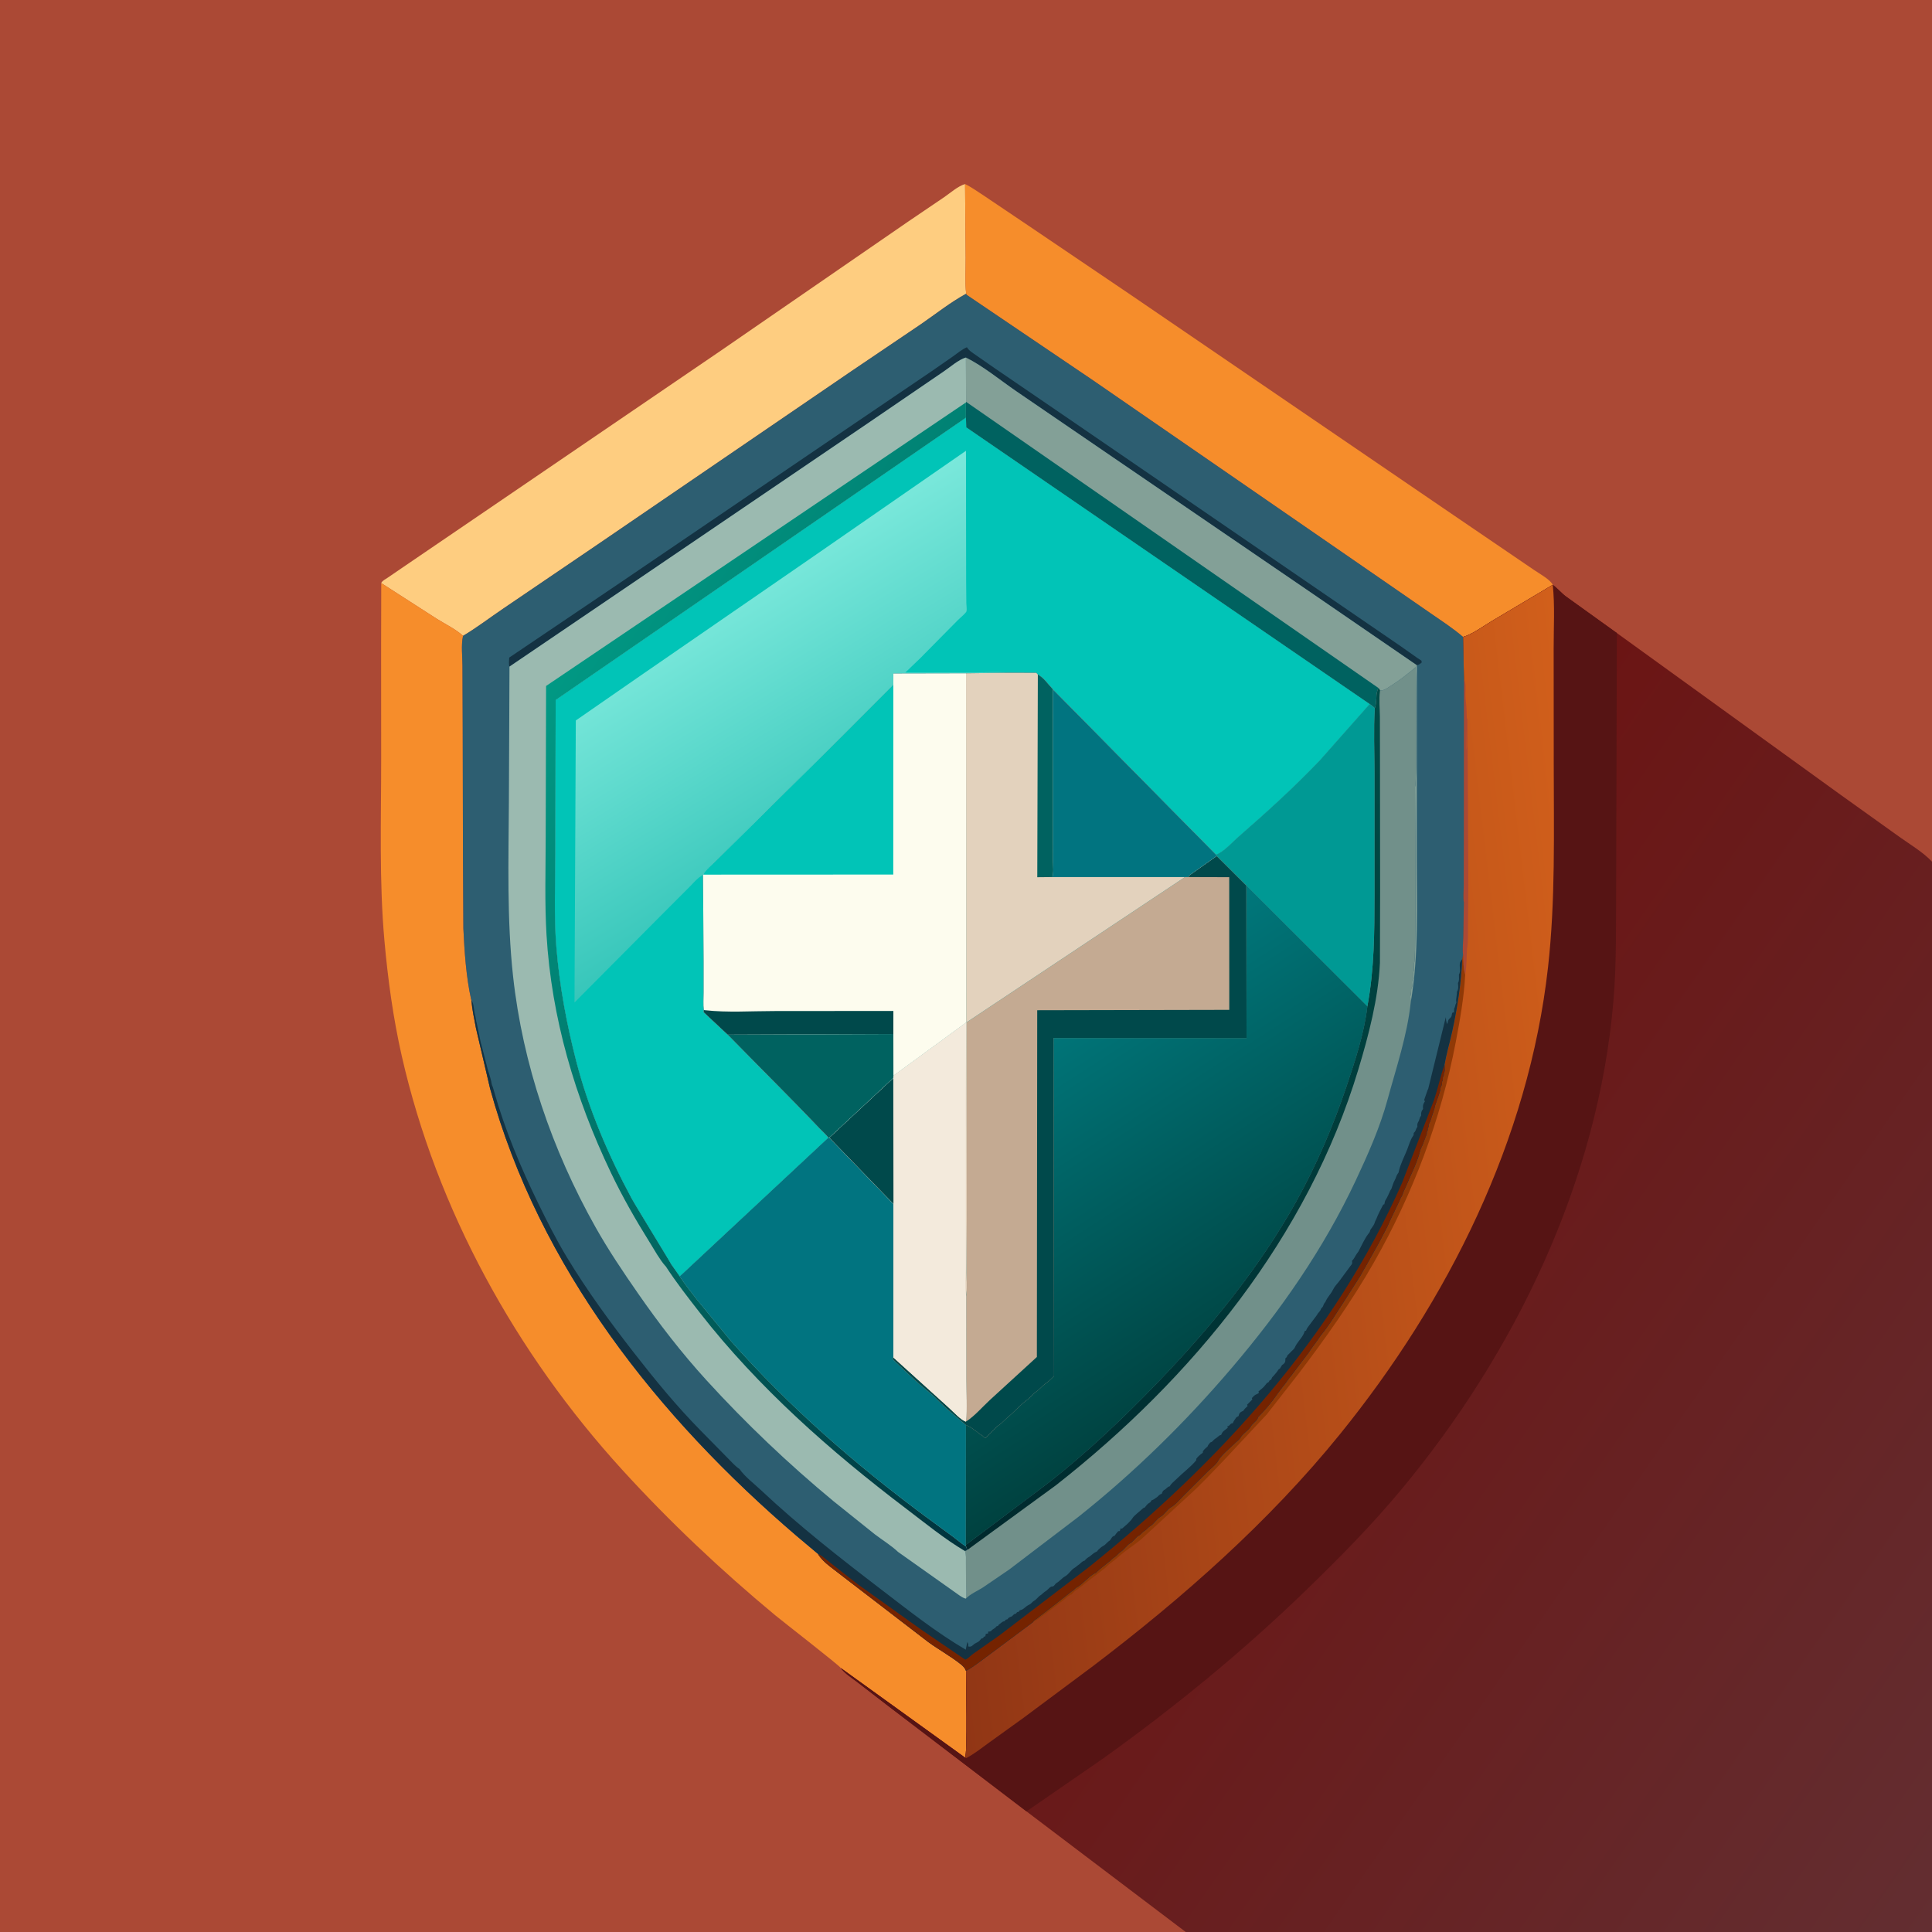 <svg version="1.1" xmlns="http://www.w3.org/2000/svg" style="display: block;" viewBox="0 0 2048 2048" width="1024" height="1024">
<rect x="0" y="0" width="2048" height="2048" fill="#333333" stroke="none"/>
<defs>
	<linearGradient id="Gradient1" gradientUnits="userSpaceOnUse" x1="1319.09" y1="1244.03" x2="2186.34" y2="1846.37">
		<stop class="stop0" offset="0" stop-opacity="1" stop-color="rgb(107,21,20)"/>
		<stop class="stop1" offset="1" stop-opacity="1" stop-color="rgb(99,46,49)"/>
	</linearGradient>
	<linearGradient id="Gradient2" gradientUnits="userSpaceOnUse" x1="958.139" y1="1285.99" x2="1711.85" y2="1196.89">
		<stop class="stop0" offset="0" stop-opacity="1" stop-color="rgb(145,54,21)"/>
		<stop class="stop1" offset="1" stop-opacity="1" stop-color="rgb(209,95,27)"/>
	</linearGradient>
	<linearGradient id="Gradient3" gradientUnits="userSpaceOnUse" x1="1106.04" y1="1674.73" x2="1513.12" y2="762.711">
		<stop class="stop0" offset="0" stop-opacity="1" stop-color="rgb(0,41,45)"/>
		<stop class="stop1" offset="1" stop-opacity="1" stop-color="rgb(0,75,70)"/>
	</linearGradient>
	<linearGradient id="Gradient4" gradientUnits="userSpaceOnUse" x1="1305.93" y1="1227.13" x2="575.334" y2="732.415">
		<stop class="stop0" offset="0" stop-opacity="1" stop-color="rgb(1,50,60)"/>
		<stop class="stop1" offset="1" stop-opacity="1" stop-color="rgb(1,153,132)"/>
	</linearGradient>
	<linearGradient id="Gradient5" gradientUnits="userSpaceOnUse" x1="889.401" y1="890.475" x2="742.504" y2="648.369">
		<stop class="stop0" offset="0" stop-opacity="1" stop-color="rgb(55,198,186)"/>
		<stop class="stop1" offset="1" stop-opacity="1" stop-color="rgb(122,232,219)"/>
	</linearGradient>
	<linearGradient id="Gradient6" gradientUnits="userSpaceOnUse" x1="1303.31" y1="1454.24" x2="1075.83" y2="1101.95">
		<stop class="stop0" offset="0" stop-opacity="1" stop-color="rgb(0,66,64)"/>
		<stop class="stop1" offset="1" stop-opacity="1" stop-color="rgb(0,119,123)"/>
	</linearGradient>
</defs>
<path transform="translate(0,0)" fill="rgb(171,73,53)" d="M 1256.94 2048 L -0 2048 L -0 -0 L 2048 0 L 2048 913.379 L 2048 2048 L 1256.94 2048 z"/>
<path transform="translate(0,0)" fill="rgb(254,205,128)" d="M 404.14 618.1 L 404.492 617.348 C 405.747 615.371 408.879 613.78 410.841 612.466 L 425.852 602.202 L 508.262 546.066 L 764.297 371.58 L 962.983 234.681 L 1000.97 208.929 C 1007.45 204.485 1015.5 197.27 1023.01 195.1 L 1023.66 273.387 C 1023.75 285.7 1022.75 299.221 1024.18 311.373 C 1007.64 320.373 991.95 332.852 976.402 343.551 L 902.942 393.187 L 631.978 578.235 L 533.828 644.898 C 519.63 654.469 505.553 665.339 490.849 674.033 C 483.054 666.85 472 661.609 463 655.957 L 404.14 618.1 z"/>
<path transform="translate(0,0)" fill="rgb(246,141,43)" d="M 1023.01 195.1 C 1030.35 198.681 1037.09 203.661 1043.95 208.084 L 1087.49 237.39 L 1197.31 311.68 L 1544.36 548.493 L 1626.46 604.404 C 1631.46 607.887 1643.56 614.439 1645.99 619.963 L 1581.44 658.374 C 1572.52 663.656 1560.75 672.502 1550.91 675.188 C 1540.38 666.077 1528.33 658.309 1516.9 650.384 L 1467 615.901 L 1343.83 530.914 L 1158.22 402.886 L 1024.55 312.438 L 1024.18 311.373 C 1022.75 299.221 1023.75 285.7 1023.66 273.387 L 1023.01 195.1 z"/>
<path transform="translate(0,0)" fill="rgb(246,141,43)" d="M 404.14 618.1 L 463 655.957 C 472 661.609 483.054 666.85 490.849 674.033 C 488.681 683.693 490.196 695.802 490.235 705.854 L 490.489 771.77 L 490.753 908.003 L 491.193 984.239 C 492.327 1008.71 494.135 1035.81 499.474 1059.71 L 499.667 1059.75 C 500.461 1069.91 502.644 1079.87 504.545 1089.86 L 519.5 1153.81 C 571.504 1343.44 697.294 1502.3 844.649 1628.3 L 867.042 1647.14 C 872.395 1656.38 884.707 1663.86 893.014 1670.68 L 984.229 1740.75 C 995.358 1748.83 1008.35 1755.9 1018.92 1764.5 C 1021.2 1766.35 1022.99 1768.31 1024 1771.1 C 1024.02 1782.61 1025.74 1859.03 1022.98 1863.11 L 891.184 1768.08 C 890.348 1765.89 829.722 1718.86 821.657 1712.16 C 764.159 1664.43 709.948 1613.28 659.593 1558.05 C 547.133 1434.71 462.917 1282.4 425.86 1119.27 C 416.757 1079.2 411.153 1037.98 407.505 997.068 C 401.826 933.381 404.084 868.887 404.063 805.006 L 403.999 685.877 L 404.14 618.1 z"/>
<path transform="translate(0,0)" fill="url(#Gradient1)" d="M 1645.99 619.963 C 1650.79 623.366 1654.95 628.51 1659.9 632.213 L 1713.94 671.035 L 1951.33 842.667 L 2013.53 887.172 C 2024.89 895.294 2038.46 903.265 2048 913.379 L 2048 2048 L 1256.94 2048 L 1088.12 1920.14 L 941 1808 L 909.409 1783.63 C 903.345 1778.96 895.668 1774.29 891.184 1768.08 L 1022.98 1863.11 C 1025.74 1859.03 1024.02 1782.61 1024 1771.1 C 1027.92 1769.18 1030.94 1766.96 1034.49 1764.5 L 1041.44 1759.44 L 1094.7 1719.73 C 1095.64 1718.44 1096.27 1717.64 1097.66 1716.78 C 1099.68 1715.54 1098.46 1716.45 1100.56 1714.7 L 1102 1713.49 L 1106 1710.49 L 1115 1703.49 L 1135.99 1686.99 C 1138.35 1685.88 1139.02 1684.08 1140.99 1682.99 C 1147.89 1679.2 1153.2 1671.94 1159.99 1667.99 C 1163.19 1666.14 1159.79 1669.15 1162.93 1666.06 L 1165.78 1663.44 L 1174.99 1655.99 C 1177.5 1654.58 1178.76 1652.31 1180.99 1650.99 C 1183.87 1649.3 1185.37 1646.62 1187.99 1644.99 C 1191.75 1642.66 1194.45 1637.94 1197.99 1635.99 C 1201.63 1634 1203.7 1629.75 1206.99 1627.99 C 1209.61 1626.61 1210.69 1624.35 1212.99 1622.99 C 1215.41 1621.57 1216.81 1619.28 1218.99 1617.99 C 1223.3 1615.46 1225.96 1610.27 1229.99 1607.99 C 1234.39 1605.51 1236.92 1600.3 1240.99 1597.99 C 1246.13 1595.09 1250.56 1589.56 1254.85 1585.27 L 1279.58 1560.54 C 1282.76 1557.35 1289.02 1552.63 1290.99 1548.99 C 1294.65 1542.22 1304.11 1534.87 1309.82 1529.23 C 1311.36 1527.72 1313.98 1525.79 1314.99 1523.99 C 1317.71 1519.19 1323.4 1516.47 1325.99 1511.99 C 1327.78 1508.91 1331.57 1506.79 1332.99 1503.99 C 1334.14 1501.76 1332.77 1503.17 1334.22 1501.69 C 1340.9 1494.89 1348.14 1486.39 1353.49 1478.5 C 1355.96 1474.85 1358.72 1471.5 1361.42 1468 L 1362.99 1465.99 L 1366.25 1461.44 L 1368.99 1457.99 L 1385.27 1436.43 C 1386.58 1434.86 1386.42 1435.21 1387.49 1433.5 C 1390.52 1428.67 1394.24 1424.2 1397.49 1419.5 C 1398.47 1418.08 1399.11 1416.83 1400.24 1415.47 C 1409.66 1404.13 1417.37 1390.65 1425.55 1378.38 L 1440.43 1355 C 1443.09 1351.18 1444.9 1346.9 1447.47 1343 L 1462.19 1316.62 L 1469.46 1302.74 C 1471.36 1299.34 1472.51 1295.89 1474.23 1292.47 L 1483.99 1271.99 L 1484.49 1270.5 C 1485.37 1268.72 1486.35 1267.76 1486.98 1265.75 C 1487.67 1263.5 1487.21 1264.52 1488.19 1262.5 L 1490.49 1257.5 C 1495.44 1245.58 1502.03 1233.15 1505.23 1220.6 C 1505.56 1219.32 1505.93 1218.2 1506.49 1217 C 1507.2 1215.47 1507.93 1214.13 1508.48 1212.53 L 1511.49 1204.5 C 1512.08 1203.06 1512.47 1202.79 1512.52 1201.12 L 1512.49 1200 C 1513.75 1198.11 1513.49 1198.13 1513.49 1196 L 1514.49 1194.5 C 1514.34 1192.76 1514.37 1192.14 1515.18 1190.53 C 1516.23 1188.44 1515.82 1189.62 1516.53 1187.49 L 1520.49 1175.5 C 1520.85 1174.15 1521.01 1172.88 1521.46 1171.53 C 1523.12 1166.56 1525.1 1161.54 1526.49 1156.5 C 1526.86 1155.15 1526.85 1153.22 1527.49 1152 C 1528.67 1149.75 1528.49 1149.57 1528.49 1147 C 1529.86 1144.95 1529.49 1144.38 1529.49 1142 C 1530.75 1140.11 1530.49 1140.13 1530.49 1138 C 1532.1 1135.58 1531.34 1131.76 1531.24 1128.84 C 1533.3 1116.95 1536.85 1105.12 1539.44 1093.31 C 1544.96 1068.06 1548.93 1042.54 1550.03 1016.69 L 1550.92 1011.83 C 1550.05 1006.73 1551.02 999.736 1551.09 994.47 L 1551.81 956.647 C 1550.63 951.695 1551.64 944.068 1551.64 938.875 L 1551.73 894.647 L 1551.86 719.699 L 1550.91 675.188 C 1560.75 672.502 1572.52 663.656 1581.44 658.374 L 1645.99 619.963 z"/>
<path transform="translate(0,0)" fill="rgb(86,20,20)" d="M 1645.99 619.963 C 1650.79 623.366 1654.95 628.51 1659.9 632.213 L 1713.94 671.035 L 1713.2 935.349 C 1712.89 977.125 1713.82 1019.22 1710.31 1060.87 C 1694.23 1251.4 1606.18 1434.01 1484.88 1579.69 C 1453.37 1617.53 1418.42 1652.85 1383.04 1687.08 C 1316.63 1751.33 1243.77 1810.9 1168.59 1864.59 L 1088.12 1920.14 L 941 1808 L 909.409 1783.63 C 903.345 1778.96 895.668 1774.29 891.184 1768.08 L 1022.98 1863.11 C 1025.74 1859.03 1024.02 1782.61 1024 1771.1 C 1027.92 1769.18 1030.94 1766.96 1034.49 1764.5 L 1041.44 1759.44 L 1094.7 1719.73 C 1095.64 1718.44 1096.27 1717.64 1097.66 1716.78 C 1099.68 1715.54 1098.46 1716.45 1100.56 1714.7 L 1102 1713.49 L 1106 1710.49 L 1115 1703.49 L 1135.99 1686.99 C 1138.35 1685.88 1139.02 1684.08 1140.99 1682.99 C 1147.89 1679.2 1153.2 1671.94 1159.99 1667.99 C 1163.19 1666.14 1159.79 1669.15 1162.93 1666.06 L 1165.78 1663.44 L 1174.99 1655.99 C 1177.5 1654.58 1178.76 1652.31 1180.99 1650.99 C 1183.87 1649.3 1185.37 1646.62 1187.99 1644.99 C 1191.75 1642.66 1194.45 1637.94 1197.99 1635.99 C 1201.63 1634 1203.7 1629.75 1206.99 1627.99 C 1209.61 1626.61 1210.69 1624.35 1212.99 1622.99 C 1215.41 1621.57 1216.81 1619.28 1218.99 1617.99 C 1223.3 1615.46 1225.96 1610.27 1229.99 1607.99 C 1234.39 1605.51 1236.92 1600.3 1240.99 1597.99 C 1246.13 1595.09 1250.56 1589.56 1254.85 1585.27 L 1279.58 1560.54 C 1282.76 1557.35 1289.02 1552.63 1290.99 1548.99 C 1294.65 1542.22 1304.11 1534.87 1309.82 1529.23 C 1311.36 1527.72 1313.98 1525.79 1314.99 1523.99 C 1317.71 1519.19 1323.4 1516.47 1325.99 1511.99 C 1327.78 1508.91 1331.57 1506.79 1332.99 1503.99 C 1334.14 1501.76 1332.77 1503.17 1334.22 1501.69 C 1340.9 1494.89 1348.14 1486.39 1353.49 1478.5 C 1355.96 1474.85 1358.72 1471.5 1361.42 1468 L 1362.99 1465.99 L 1366.25 1461.44 L 1368.99 1457.99 L 1385.27 1436.43 C 1386.58 1434.86 1386.42 1435.21 1387.49 1433.5 C 1390.52 1428.67 1394.24 1424.2 1397.49 1419.5 C 1398.47 1418.08 1399.11 1416.83 1400.24 1415.47 C 1409.66 1404.13 1417.37 1390.65 1425.55 1378.38 L 1440.43 1355 C 1443.09 1351.18 1444.9 1346.9 1447.47 1343 L 1462.19 1316.62 L 1469.46 1302.74 C 1471.36 1299.34 1472.51 1295.89 1474.23 1292.47 L 1483.99 1271.99 L 1484.49 1270.5 C 1485.37 1268.72 1486.35 1267.76 1486.98 1265.75 C 1487.67 1263.5 1487.21 1264.52 1488.19 1262.5 L 1490.49 1257.5 C 1495.44 1245.58 1502.03 1233.15 1505.23 1220.6 C 1505.56 1219.32 1505.93 1218.2 1506.49 1217 C 1507.2 1215.47 1507.93 1214.13 1508.48 1212.53 L 1511.49 1204.5 C 1512.08 1203.06 1512.47 1202.79 1512.52 1201.12 L 1512.49 1200 C 1513.75 1198.11 1513.49 1198.13 1513.49 1196 L 1514.49 1194.5 C 1514.34 1192.76 1514.37 1192.14 1515.18 1190.53 C 1516.23 1188.44 1515.82 1189.62 1516.53 1187.49 L 1520.49 1175.5 C 1520.85 1174.15 1521.01 1172.88 1521.46 1171.53 C 1523.12 1166.56 1525.1 1161.54 1526.49 1156.5 C 1526.86 1155.15 1526.85 1153.22 1527.49 1152 C 1528.67 1149.75 1528.49 1149.57 1528.49 1147 C 1529.86 1144.95 1529.49 1144.38 1529.49 1142 C 1530.75 1140.11 1530.49 1140.13 1530.49 1138 C 1532.1 1135.58 1531.34 1131.76 1531.24 1128.84 C 1533.3 1116.95 1536.85 1105.12 1539.44 1093.31 C 1544.96 1068.06 1548.93 1042.54 1550.03 1016.69 L 1550.92 1011.83 C 1550.05 1006.73 1551.02 999.736 1551.09 994.47 L 1551.81 956.647 C 1550.63 951.695 1551.64 944.068 1551.64 938.875 L 1551.73 894.647 L 1551.86 719.699 L 1550.91 675.188 C 1560.75 672.502 1572.52 663.656 1581.44 658.374 L 1645.99 619.963 z"/>
<path transform="translate(0,0)" fill="url(#Gradient2)" d="M 1645.99 619.963 C 1648.31 641.982 1646.91 665.329 1646.94 687.492 L 1647.03 810.557 C 1647.04 882.159 1648.94 954.228 1640.95 1025.5 C 1620.45 1208.29 1535.01 1378.83 1420.29 1520.47 C 1345.26 1613.11 1253.66 1693.9 1159 1765.82 L 1084.81 1821.08 L 1049 1846.86 C 1041.01 1852.67 1033.16 1858.9 1024.45 1863.6 L 1022.98 1863.11 C 1025.74 1859.03 1024.02 1782.61 1024 1771.1 C 1027.92 1769.18 1030.94 1766.96 1034.49 1764.5 L 1041.44 1759.44 L 1094.7 1719.73 C 1095.64 1718.44 1096.27 1717.64 1097.66 1716.78 C 1099.68 1715.54 1098.46 1716.45 1100.56 1714.7 L 1102 1713.49 L 1106 1710.49 L 1115 1703.49 L 1135.99 1686.99 C 1138.35 1685.88 1139.02 1684.08 1140.99 1682.99 C 1147.89 1679.2 1153.2 1671.94 1159.99 1667.99 C 1163.19 1666.14 1159.79 1669.15 1162.93 1666.06 L 1165.78 1663.44 L 1174.99 1655.99 C 1177.5 1654.58 1178.76 1652.31 1180.99 1650.99 C 1183.87 1649.3 1185.37 1646.62 1187.99 1644.99 C 1191.75 1642.66 1194.45 1637.94 1197.99 1635.99 C 1201.63 1634 1203.7 1629.75 1206.99 1627.99 C 1209.61 1626.61 1210.69 1624.35 1212.99 1622.99 C 1215.41 1621.57 1216.81 1619.28 1218.99 1617.99 C 1223.3 1615.46 1225.96 1610.27 1229.99 1607.99 C 1234.39 1605.51 1236.92 1600.3 1240.99 1597.99 C 1246.13 1595.09 1250.56 1589.56 1254.85 1585.27 L 1279.58 1560.54 C 1282.76 1557.35 1289.02 1552.63 1290.99 1548.99 C 1294.65 1542.22 1304.11 1534.87 1309.82 1529.23 C 1311.36 1527.72 1313.98 1525.79 1314.99 1523.99 C 1317.71 1519.19 1323.4 1516.47 1325.99 1511.99 C 1327.78 1508.91 1331.57 1506.79 1332.99 1503.99 C 1334.14 1501.76 1332.77 1503.17 1334.22 1501.69 C 1340.9 1494.89 1348.14 1486.39 1353.49 1478.5 C 1355.96 1474.85 1358.72 1471.5 1361.42 1468 L 1362.99 1465.99 L 1366.25 1461.44 L 1368.99 1457.99 L 1385.27 1436.43 C 1386.58 1434.86 1386.42 1435.21 1387.49 1433.5 C 1390.52 1428.67 1394.24 1424.2 1397.49 1419.5 C 1398.47 1418.08 1399.11 1416.83 1400.24 1415.47 C 1409.66 1404.13 1417.37 1390.65 1425.55 1378.38 L 1440.43 1355 C 1443.09 1351.18 1444.9 1346.9 1447.47 1343 L 1462.19 1316.62 L 1469.46 1302.74 C 1471.36 1299.34 1472.51 1295.89 1474.23 1292.47 L 1483.99 1271.99 L 1484.49 1270.5 C 1485.37 1268.72 1486.35 1267.76 1486.98 1265.75 C 1487.67 1263.5 1487.21 1264.52 1488.19 1262.5 L 1490.49 1257.5 C 1495.44 1245.58 1502.03 1233.15 1505.23 1220.6 C 1505.56 1219.32 1505.93 1218.2 1506.49 1217 C 1507.2 1215.47 1507.93 1214.13 1508.48 1212.53 L 1511.49 1204.5 C 1512.08 1203.06 1512.47 1202.79 1512.52 1201.12 L 1512.49 1200 C 1513.75 1198.11 1513.49 1198.13 1513.49 1196 L 1514.49 1194.5 C 1514.34 1192.76 1514.37 1192.14 1515.18 1190.53 C 1516.23 1188.44 1515.82 1189.62 1516.53 1187.49 L 1520.49 1175.5 C 1520.85 1174.15 1521.01 1172.88 1521.46 1171.53 C 1523.12 1166.56 1525.1 1161.54 1526.49 1156.5 C 1526.86 1155.15 1526.85 1153.22 1527.49 1152 C 1528.67 1149.75 1528.49 1149.57 1528.49 1147 C 1529.86 1144.95 1529.49 1144.38 1529.49 1142 C 1530.75 1140.11 1530.49 1140.13 1530.49 1138 C 1532.1 1135.58 1531.34 1131.76 1531.24 1128.84 C 1533.3 1116.95 1536.85 1105.12 1539.44 1093.31 C 1544.96 1068.06 1548.93 1042.54 1550.03 1016.69 L 1550.92 1011.83 C 1550.05 1006.73 1551.02 999.736 1551.09 994.47 L 1551.81 956.647 C 1550.63 951.695 1551.64 944.068 1551.64 938.875 L 1551.73 894.647 L 1551.86 719.699 L 1550.91 675.188 C 1560.75 672.502 1572.52 663.656 1581.44 658.374 L 1645.99 619.963 z"/>
<path transform="translate(0,0)" fill="rgb(171,73,53)" d="M 1551.86 719.699 C 1554.94 726.623 1552.74 733.532 1553.63 740.724 C 1555.82 758.318 1554.52 777.179 1554.5 795 C 1555.48 791.359 1555.03 787.203 1555.03 783.446 L 1555 761.5 L 1555.58 762 L 1556.53 938.117 L 1556.14 981.429 C 1556.03 989.355 1556.53 998.027 1555.1 1005.83 C 1554.57 1014.7 1554.84 1024.65 1553.16 1033.33 C 1551.15 1026.23 1551.2 1019.11 1550.92 1011.83 C 1550.05 1006.73 1551.02 999.736 1551.09 994.47 L 1551.81 956.647 C 1550.63 951.695 1551.64 944.068 1551.64 938.875 L 1551.73 894.647 L 1551.86 719.699 z"/>
<path transform="translate(0,0)" fill="rgb(144,57,6)" d="M 1550.92 1011.83 C 1551.2 1019.11 1551.15 1026.23 1553.16 1033.33 C 1551.9 1057.42 1547.65 1081.14 1543.13 1104.81 C 1527.49 1186.67 1497.83 1265.45 1456.59 1337.92 C 1432.97 1379.43 1404.75 1419.16 1375.82 1457.11 L 1342.87 1499.26 L 1296.15 1549.23 C 1284.5 1561.28 1273.17 1573.55 1260.7 1584.8 L 1209.75 1631.68 C 1204.08 1636.48 1197.76 1640.58 1191.88 1645.14 C 1187.2 1648.77 1182.91 1653.03 1178.03 1656.39 C 1174.55 1658.79 1172.04 1662.1 1168.49 1664.5 L 1162 1669.49 L 1158 1672.49 L 1146.53 1681.43 C 1144.53 1682.77 1142.85 1684.38 1140.8 1685.64 C 1139.02 1686.73 1137.89 1688.16 1136.43 1689.62 C 1134.51 1691.54 1136.65 1689.5 1133.99 1690.99 C 1131.68 1692.3 1129.21 1694.88 1127 1696.49 L 1123 1699.49 L 1119 1702.49 L 1108.49 1710.5 L 1107 1711.49 C 1102.79 1714.52 1099.4 1717.37 1094.7 1719.73 C 1095.64 1718.44 1096.27 1717.64 1097.66 1716.78 C 1099.68 1715.54 1098.46 1716.45 1100.56 1714.7 L 1102 1713.49 L 1106 1710.49 L 1115 1703.49 L 1135.99 1686.99 C 1138.35 1685.88 1139.02 1684.08 1140.99 1682.99 C 1147.89 1679.2 1153.2 1671.94 1159.99 1667.99 C 1163.19 1666.14 1159.79 1669.15 1162.93 1666.06 L 1165.78 1663.44 L 1174.99 1655.99 C 1177.5 1654.58 1178.76 1652.31 1180.99 1650.99 C 1183.87 1649.3 1185.37 1646.62 1187.99 1644.99 C 1191.75 1642.66 1194.45 1637.94 1197.99 1635.99 C 1201.63 1634 1203.7 1629.75 1206.99 1627.99 C 1209.61 1626.61 1210.69 1624.35 1212.99 1622.99 C 1215.41 1621.57 1216.81 1619.28 1218.99 1617.99 C 1223.3 1615.46 1225.96 1610.27 1229.99 1607.99 C 1234.39 1605.51 1236.92 1600.3 1240.99 1597.99 C 1246.13 1595.09 1250.56 1589.56 1254.85 1585.27 L 1279.58 1560.54 C 1282.76 1557.35 1289.02 1552.63 1290.99 1548.99 C 1294.65 1542.22 1304.11 1534.87 1309.82 1529.23 C 1311.36 1527.72 1313.98 1525.79 1314.99 1523.99 C 1317.71 1519.19 1323.4 1516.47 1325.99 1511.99 C 1327.78 1508.91 1331.57 1506.79 1332.99 1503.99 C 1334.14 1501.76 1332.77 1503.17 1334.22 1501.69 C 1340.9 1494.89 1348.14 1486.39 1353.49 1478.5 C 1355.96 1474.85 1358.72 1471.5 1361.42 1468 L 1362.99 1465.99 L 1366.25 1461.44 L 1368.99 1457.99 L 1385.27 1436.43 C 1386.58 1434.86 1386.42 1435.21 1387.49 1433.5 C 1390.52 1428.67 1394.24 1424.2 1397.49 1419.5 C 1398.47 1418.08 1399.11 1416.83 1400.24 1415.47 C 1409.66 1404.13 1417.37 1390.65 1425.55 1378.38 L 1440.43 1355 C 1443.09 1351.18 1444.9 1346.9 1447.47 1343 L 1462.19 1316.62 L 1469.46 1302.74 C 1471.36 1299.34 1472.51 1295.89 1474.23 1292.47 L 1483.99 1271.99 L 1484.49 1270.5 C 1485.37 1268.72 1486.35 1267.76 1486.98 1265.75 C 1487.67 1263.5 1487.21 1264.52 1488.19 1262.5 L 1490.49 1257.5 C 1495.44 1245.58 1502.03 1233.15 1505.23 1220.6 C 1505.56 1219.32 1505.93 1218.2 1506.49 1217 C 1507.2 1215.47 1507.93 1214.13 1508.48 1212.53 L 1511.49 1204.5 C 1512.08 1203.06 1512.47 1202.79 1512.52 1201.12 L 1512.49 1200 C 1513.75 1198.11 1513.49 1198.13 1513.49 1196 L 1514.49 1194.5 C 1514.34 1192.76 1514.37 1192.14 1515.18 1190.53 C 1516.23 1188.44 1515.82 1189.62 1516.53 1187.49 L 1520.49 1175.5 C 1520.85 1174.15 1521.01 1172.88 1521.46 1171.53 C 1523.12 1166.56 1525.1 1161.54 1526.49 1156.5 C 1526.86 1155.15 1526.85 1153.22 1527.49 1152 C 1528.67 1149.75 1528.49 1149.57 1528.49 1147 C 1529.86 1144.95 1529.49 1144.38 1529.49 1142 C 1530.75 1140.11 1530.49 1140.13 1530.49 1138 C 1532.1 1135.58 1531.34 1131.76 1531.24 1128.84 C 1533.3 1116.95 1536.85 1105.12 1539.44 1093.31 C 1544.96 1068.06 1548.93 1042.54 1550.03 1016.69 L 1550.92 1011.83 z"/>
<path transform="translate(0,0)" fill="rgb(45,94,113)" d="M 1024.18 311.373 L 1024.55 312.438 L 1158.22 402.886 L 1343.83 530.914 L 1467 615.901 L 1516.9 650.384 C 1528.33 658.309 1540.38 666.077 1550.91 675.188 L 1551.86 719.699 L 1551.73 894.647 L 1551.64 938.875 C 1551.64 944.068 1550.63 951.695 1551.81 956.647 L 1551.09 994.47 C 1551.02 999.736 1550.05 1006.73 1550.92 1011.83 L 1550.03 1016.69 C 1548.93 1042.54 1544.96 1068.06 1539.44 1093.31 C 1536.85 1105.12 1533.3 1116.95 1531.24 1128.84 C 1531.34 1131.76 1532.1 1135.58 1530.49 1138 C 1530.49 1140.13 1530.75 1140.11 1529.49 1142 C 1529.49 1144.38 1529.86 1144.95 1528.49 1147 C 1528.49 1149.57 1528.67 1149.75 1527.49 1152 C 1526.85 1153.22 1526.86 1155.15 1526.49 1156.5 C 1525.1 1161.54 1523.12 1166.56 1521.46 1171.53 C 1521.01 1172.88 1520.85 1174.15 1520.49 1175.5 L 1516.53 1187.49 C 1515.82 1189.62 1516.23 1188.44 1515.18 1190.53 C 1514.37 1192.14 1514.34 1192.76 1514.49 1194.5 L 1513.49 1196 C 1513.49 1198.13 1513.75 1198.11 1512.49 1200 L 1512.52 1201.12 C 1512.47 1202.79 1512.08 1203.06 1511.49 1204.5 L 1508.48 1212.53 C 1507.93 1214.13 1507.2 1215.47 1506.49 1217 C 1505.93 1218.2 1505.56 1219.32 1505.23 1220.6 C 1502.03 1233.15 1495.44 1245.58 1490.49 1257.5 L 1488.19 1262.5 C 1487.21 1264.52 1487.67 1263.5 1486.98 1265.75 C 1486.35 1267.76 1485.37 1268.72 1484.49 1270.5 L 1483.99 1271.99 L 1474.23 1292.47 C 1472.51 1295.89 1471.36 1299.34 1469.46 1302.74 L 1462.19 1316.62 L 1447.47 1343 C 1444.9 1346.9 1443.09 1351.18 1440.43 1355 L 1425.55 1378.38 C 1417.37 1390.65 1409.66 1404.13 1400.24 1415.47 C 1399.11 1416.83 1398.47 1418.08 1397.49 1419.5 C 1394.24 1424.2 1390.52 1428.67 1387.49 1433.5 C 1386.42 1435.21 1386.58 1434.86 1385.27 1436.43 L 1368.99 1457.99 L 1366.25 1461.44 L 1362.99 1465.99 L 1361.42 1468 C 1358.72 1471.5 1355.96 1474.85 1353.49 1478.5 C 1348.14 1486.39 1340.9 1494.89 1334.22 1501.69 C 1332.77 1503.17 1334.14 1501.76 1332.99 1503.99 C 1331.57 1506.79 1327.78 1508.91 1325.99 1511.99 C 1323.4 1516.47 1317.71 1519.19 1314.99 1523.99 C 1313.98 1525.79 1311.36 1527.72 1309.82 1529.23 C 1304.11 1534.87 1294.65 1542.22 1290.99 1548.99 C 1289.02 1552.63 1282.76 1557.35 1279.58 1560.54 L 1254.85 1585.27 C 1250.56 1589.56 1246.13 1595.09 1240.99 1597.99 C 1236.92 1600.3 1234.39 1605.51 1229.99 1607.99 C 1225.96 1610.27 1223.3 1615.46 1218.99 1617.99 C 1216.81 1619.28 1215.41 1621.57 1212.99 1622.99 C 1210.69 1624.35 1209.61 1626.61 1206.99 1627.99 C 1203.7 1629.75 1201.63 1634 1197.99 1635.99 C 1194.45 1637.94 1191.75 1642.66 1187.99 1644.99 C 1185.37 1646.62 1183.87 1649.3 1180.99 1650.99 C 1178.76 1652.31 1177.5 1654.58 1174.99 1655.99 L 1165.78 1663.44 L 1162.93 1666.06 C 1159.79 1669.15 1163.19 1666.14 1159.99 1667.99 C 1153.2 1671.94 1147.89 1679.2 1140.99 1682.99 C 1139.02 1684.08 1138.35 1685.88 1135.99 1686.99 L 1115 1703.49 L 1106 1710.49 L 1102 1713.49 L 1100.56 1714.7 C 1098.46 1716.45 1099.68 1715.54 1097.66 1716.78 C 1096.27 1717.64 1095.64 1718.44 1094.7 1719.73 L 1041.44 1759.44 L 1034.49 1764.5 C 1030.94 1766.96 1027.92 1769.18 1024 1771.1 C 1022.99 1768.31 1021.2 1766.35 1018.92 1764.5 C 1008.35 1755.9 995.358 1748.83 984.229 1740.75 L 893.014 1670.68 C 884.707 1663.86 872.395 1656.38 867.042 1647.14 L 844.649 1628.3 C 697.294 1502.3 571.504 1343.44 519.5 1153.81 L 504.545 1089.86 C 502.644 1079.87 500.461 1069.91 499.667 1059.75 L 499.474 1059.71 C 494.135 1035.81 492.327 1008.71 491.193 984.239 L 490.753 908.003 L 490.489 771.77 L 490.235 705.854 C 490.196 695.802 488.681 683.693 490.849 674.033 C 505.553 665.339 519.63 654.469 533.828 644.898 L 631.978 578.235 L 902.942 393.187 L 976.402 343.551 C 991.95 332.852 1007.64 320.373 1024.18 311.373 z"/>
<path transform="translate(0,0)" fill="rgb(20,50,66)" d="M 540.066 706.632 C 539.059 704.174 539.701 699.821 539.778 697.08 L 654.837 619.433 L 896.772 455.072 L 987.63 393.472 L 1010.13 377.832 C 1015 374.377 1019.49 370.519 1024.97 368.059 C 1027.16 371.829 1031.2 374.086 1034.69 376.582 L 1054.86 390.614 L 1139.56 448.487 L 1484.75 684.996 L 1502.77 697.691 C 1503.47 698.182 1506.68 700.085 1506.85 700.5 C 1507.09 701.12 1506.91 701.833 1506.94 702.5 C 1505.05 703.857 1504.23 704.582 1501.95 705.182 L 1389.34 627.92 L 1180 484.926 L 1077.1 414.584 C 1060.02 402.849 1042.36 388.165 1023.88 379.007 C 1015.91 381.305 1007.42 389.096 1000.41 393.75 L 920.772 448.127 L 671.204 617.634 L 540.066 706.632 z"/>
<path transform="translate(0,0)" fill="rgb(20,50,66)" d="M 783.881 1557.17 C 789.313 1565.15 799.493 1572.89 806.605 1579.57 C 846.878 1617.4 890.147 1651.27 933.965 1684.81 C 962.87 1706.94 992.246 1730.28 1023.72 1748.72 L 1025.43 1740.5 C 1026.39 1742.66 1026.66 1742.94 1026.23 1745.23 L 1027.5 1745.51 C 1029.27 1745.66 1030.18 1744.89 1031.47 1743.82 C 1033.39 1742.23 1032.47 1742.73 1034.6 1741.66 C 1036.27 1740.83 1037.84 1740.05 1039 1738.51 C 1040.46 1736.57 1039.84 1737.05 1042 1736.51 L 1043.01 1735.01 L 1044.5 1734.51 L 1045.01 1732.01 L 1047.5 1731.51 L 1047.51 1729.5 L 1049 1729.5 C 1050.92 1729.18 1050.69 1728.53 1052 1727.51 L 1055 1725.51 C 1056.8 1723.68 1055.53 1724.12 1058 1723.51 C 1058.7 1722.12 1058.27 1722.65 1059.66 1721.54 L 1061 1720.51 C 1062.12 1719.62 1062.7 1719.02 1064.13 1718.66 L 1065 1718.51 C 1066.3 1716.56 1065.97 1717.01 1068 1716.51 C 1068.68 1715.17 1069.61 1714.63 1071.01 1714.01 C 1073.41 1712.92 1071.74 1714.33 1073.85 1712.23 C 1075.32 1710.75 1075.13 1710.97 1077 1710.51 C 1078.3 1708.56 1077.97 1709.01 1080 1708.51 L 1081.01 1707.01 C 1083 1706.48 1083.97 1706.11 1085.6 1704.76 C 1087.23 1703.39 1089.03 1701.88 1091.01 1701.01 C 1093.45 1699.92 1093.98 1698.11 1096.01 1697.01 C 1099.02 1695.35 1100.31 1692.68 1103.01 1691.01 C 1104.81 1689.89 1106.37 1687.9 1108.01 1687.01 C 1110.49 1685.64 1111.86 1683.2 1114.01 1682.01 C 1114.75 1681.59 1115.74 1681.89 1116.5 1681.51 C 1117.75 1680.87 1118.68 1678.73 1120.01 1678.01 C 1123.09 1676.33 1125.78 1672.76 1129.01 1671.01 C 1133.06 1668.8 1135.29 1664.03 1139.01 1662.01 C 1140.8 1661.02 1141.41 1660.02 1143.01 1659.01 C 1144.74 1657.9 1146.41 1655.88 1148.01 1655.01 C 1151.11 1653.3 1147.89 1656.16 1150.94 1653.07 C 1151.93 1652.07 1152.51 1651.47 1153.75 1650.73 C 1155.67 1649.57 1154.5 1650.45 1156.53 1648.76 C 1158.28 1647.31 1159.58 1646.18 1161.63 1645.16 L 1163 1644.51 L 1164.01 1643.01 C 1164.96 1642.05 1167.79 1639.58 1169.01 1639.01 C 1171.81 1637.67 1172.66 1635.88 1175.01 1634.01 C 1177.32 1632.15 1175.86 1634.01 1177.51 1631.53 C 1178.08 1630.67 1178.97 1629.02 1180 1628.51 L 1181.51 1628 C 1182.67 1626.25 1183.88 1624.65 1185.34 1623.14 L 1187.01 1623 L 1188.01 1620.01 L 1189.25 1620.51 L 1195 1615.51 C 1196.38 1613.91 1198.98 1611.7 1200.01 1610.01 C 1201.48 1607.56 1202.87 1606.61 1205 1604.61 L 1212 1598.59 L 1213.51 1598 C 1214.71 1596.53 1216.13 1594.43 1217.77 1593.43 C 1219.89 1592.12 1219.48 1592.54 1220.57 1590.5 C 1221.92 1590 1222.89 1589.6 1224.06 1588.73 L 1225.01 1588.01 C 1227.27 1586.87 1228.08 1585.06 1230.01 1584.01 L 1231.5 1583.51 C 1232 1582.1 1232.53 1580.24 1234 1579.51 C 1236.64 1578.21 1237.08 1576.23 1240 1575.51 C 1241.39 1572.75 1244.8 1570.14 1247 1567.95 C 1253.73 1561.24 1262.08 1555.22 1268.01 1548 L 1268.14 1546.34 C 1269.89 1543.97 1271.84 1542.36 1274.19 1540.6 L 1275.01 1540.01 L 1275.14 1538.34 C 1276.21 1536.89 1277.22 1535.74 1278.62 1534.61 L 1280 1533.51 C 1280.68 1531.51 1281.64 1530.58 1283.01 1529.01 C 1285.12 1528.31 1284.16 1528.87 1285.94 1527.07 C 1286.93 1526.07 1287.51 1525.47 1288.75 1524.73 C 1290.3 1523.8 1291.51 1522.37 1293 1521.51 L 1294.51 1521 C 1295.31 1519.08 1295.8 1518.06 1297.44 1516.7 L 1301.5 1513.51 L 1301.01 1512.01 C 1302.99 1511.35 1302.24 1511.83 1303.85 1510.23 C 1305.32 1508.75 1305.13 1508.97 1307 1508.51 C 1307.66 1506.54 1307.26 1507.32 1308.48 1505.5 L 1309.51 1504 C 1310.72 1502.2 1310.05 1502.72 1311.81 1501.66 L 1313.01 1501.01 L 1313.16 1500.13 C 1313.7 1497.98 1314.63 1497.11 1316.6 1496.13 L 1318 1495.51 C 1318.99 1493.54 1320.93 1492.05 1322.5 1490.51 L 1322.01 1489.01 L 1327.5 1483.51 L 1327.01 1482.01 C 1328.53 1480.37 1329.56 1479.15 1331.6 1478.13 C 1334.2 1476.83 1331.81 1478.3 1334.5 1476.51 L 1334.01 1475.01 L 1337 1472.51 C 1339.27 1470.73 1340.66 1469.14 1342.38 1466.85 L 1343.01 1466.01 C 1345.13 1465.3 1344.9 1464.84 1346.01 1463.01 L 1347.5 1462.51 C 1347.98 1461.16 1348.25 1460.2 1349.29 1459.16 L 1350 1458.51 C 1351.39 1456.63 1353.13 1455.16 1354.35 1453.13 L 1355.01 1452.01 C 1357.76 1449.29 1355.43 1452.87 1357.5 1449.51 L 1359.01 1447.01 L 1360.51 1446 C 1362.79 1443.97 1362.5 1442.81 1362.51 1440 L 1364 1438.51 C 1365.28 1436.16 1363.73 1437.72 1365.19 1436.26 L 1367.51 1434 C 1368.95 1432.24 1371.69 1430.36 1372.51 1428.5 C 1373.68 1425.85 1374.82 1424.32 1376.51 1422 C 1378.74 1418.94 1381.38 1415.99 1382.6 1412.35 L 1383.01 1411.01 L 1384.5 1410.51 C 1385.02 1409.02 1385.44 1408.01 1386.44 1406.76 L 1396.01 1394.01 C 1397.36 1391.14 1399.74 1390.06 1400.51 1387 C 1401.39 1386.16 1402.02 1385.65 1402.51 1384.5 L 1403.51 1382 L 1405.01 1380.01 C 1407.1 1374.96 1410.52 1372.12 1412.85 1367.45 C 1414.84 1363.45 1416.9 1361.55 1419.58 1358.2 L 1431.51 1342 C 1433.56 1339.45 1433.53 1339.74 1433.18 1336.5 C 1435.69 1334.08 1436.32 1331.74 1438.24 1329.06 L 1440 1326.68 C 1443.15 1320.78 1446.34 1313.41 1450.37 1308.09 C 1451.2 1307 1451.93 1306.38 1452.28 1305 C 1452.67 1303.43 1452.28 1304.26 1453.48 1302.47 C 1454.81 1300.47 1456.66 1298.39 1457.26 1296.03 C 1457.64 1294.5 1458.43 1293.44 1459.01 1292.01 C 1461.1 1286.76 1463.53 1282.03 1466.21 1277.01 L 1467.5 1276.51 C 1467.75 1275.18 1467.94 1273.74 1468.51 1272.5 L 1470.01 1270.01 C 1470.96 1267.92 1472.19 1265.83 1473.03 1263.72 L 1473.5 1262.51 L 1475.01 1260.01 C 1476.2 1256.96 1476.78 1253.98 1478.51 1251 C 1479.85 1248.69 1480.08 1246.34 1481.64 1244.19 C 1482.75 1242.66 1482.43 1243.46 1482.8 1241.7 C 1484.44 1234.03 1488.77 1225.91 1491.69 1218.52 C 1493.46 1214.03 1494.96 1208.29 1497.75 1204.4 C 1498.76 1202.98 1498.53 1202.74 1498.6 1201 C 1499.9 1199.62 1499.89 1199.9 1500.51 1198.5 L 1501.51 1196 L 1502.5 1194.51 C 1502.39 1192.49 1502.23 1191.35 1503.23 1189.51 L 1504.01 1188.25 C 1504.59 1186.87 1504.76 1185.35 1505.51 1184 L 1506.5 1182.51 C 1506.41 1180.4 1506.41 1178.88 1507.51 1177 L 1508.5 1175.51 C 1508.24 1173.05 1508.24 1171.23 1509.51 1169 L 1510.5 1167.51 L 1509.65 1166 L 1513.08 1156.17 L 1514.01 1154.01 L 1532.6 1078.29 C 1532.79 1080.98 1533.02 1082.95 1534 1085.5 C 1534.69 1084.16 1534.45 1084.84 1534.76 1083.28 C 1535.52 1079.47 1536.97 1080.28 1538.5 1077.51 C 1539.28 1076.09 1538.49 1075.03 1540.01 1073.01 L 1541.25 1073.51 L 1541.51 1069 C 1542.93 1066.86 1542.32 1065.3 1543.76 1063 L 1543.51 1060 C 1543.78 1056.96 1544.43 1054.17 1544.51 1051 C 1546.04 1048.7 1545.84 1046.47 1545.65 1043.78 L 1545.51 1042 C 1547.1 1039.6 1546.51 1035.9 1546.51 1033 C 1548.94 1029.34 1546.58 1024.45 1547.71 1020.5 C 1548.02 1019.4 1549.4 1017.73 1550.03 1016.69 C 1548.93 1042.54 1544.96 1068.06 1539.44 1093.31 C 1536.85 1105.12 1533.3 1116.95 1531.24 1128.84 C 1531.34 1131.76 1532.1 1135.58 1530.49 1138 C 1530.49 1140.13 1530.75 1140.11 1529.49 1142 C 1529.49 1144.38 1529.86 1144.95 1528.49 1147 C 1528.49 1149.57 1528.67 1149.75 1527.49 1152 C 1526.85 1153.22 1526.86 1155.15 1526.49 1156.5 C 1525.1 1161.54 1523.12 1166.56 1521.46 1171.53 C 1521.01 1172.88 1520.85 1174.15 1520.49 1175.5 L 1516.53 1187.49 C 1515.82 1189.62 1516.23 1188.44 1515.18 1190.53 C 1514.37 1192.14 1514.34 1192.76 1514.49 1194.5 L 1513.49 1196 C 1513.49 1198.13 1513.75 1198.11 1512.49 1200 L 1512.52 1201.12 C 1512.47 1202.79 1512.08 1203.06 1511.49 1204.5 L 1508.48 1212.53 C 1507.93 1214.13 1507.2 1215.47 1506.49 1217 C 1505.93 1218.2 1505.56 1219.32 1505.23 1220.6 C 1502.03 1233.15 1495.44 1245.58 1490.49 1257.5 L 1488.19 1262.5 C 1487.21 1264.52 1487.67 1263.5 1486.98 1265.75 C 1486.35 1267.76 1485.37 1268.72 1484.49 1270.5 L 1483.99 1271.99 L 1474.23 1292.47 C 1472.51 1295.89 1471.36 1299.34 1469.46 1302.74 L 1462.19 1316.62 L 1447.47 1343 C 1444.9 1346.9 1443.09 1351.18 1440.43 1355 L 1425.55 1378.38 C 1417.37 1390.65 1409.66 1404.13 1400.24 1415.47 C 1399.11 1416.83 1398.47 1418.08 1397.49 1419.5 C 1394.24 1424.2 1390.52 1428.67 1387.49 1433.5 C 1386.42 1435.21 1386.58 1434.86 1385.27 1436.43 L 1368.99 1457.99 L 1366.25 1461.44 L 1362.99 1465.99 L 1361.42 1468 C 1358.72 1471.5 1355.96 1474.85 1353.49 1478.5 C 1348.14 1486.39 1340.9 1494.89 1334.22 1501.69 C 1332.77 1503.17 1334.14 1501.76 1332.99 1503.99 C 1331.57 1506.79 1327.78 1508.91 1325.99 1511.99 C 1323.4 1516.47 1317.71 1519.19 1314.99 1523.99 C 1313.98 1525.79 1311.36 1527.72 1309.82 1529.23 C 1304.11 1534.87 1294.65 1542.22 1290.99 1548.99 C 1289.02 1552.63 1282.76 1557.35 1279.58 1560.54 L 1254.85 1585.27 C 1250.56 1589.56 1246.13 1595.09 1240.99 1597.99 C 1236.92 1600.3 1234.39 1605.51 1229.99 1607.99 C 1225.96 1610.27 1223.3 1615.46 1218.99 1617.99 C 1216.81 1619.28 1215.41 1621.57 1212.99 1622.99 C 1210.69 1624.35 1209.61 1626.61 1206.99 1627.99 C 1203.7 1629.75 1201.63 1634 1197.99 1635.99 C 1194.45 1637.94 1191.75 1642.66 1187.99 1644.99 C 1185.37 1646.62 1183.87 1649.3 1180.99 1650.99 C 1178.76 1652.31 1177.5 1654.58 1174.99 1655.99 L 1165.78 1663.44 L 1162.93 1666.06 C 1159.79 1669.15 1163.19 1666.14 1159.99 1667.99 C 1153.2 1671.94 1147.89 1679.2 1140.99 1682.99 C 1139.02 1684.08 1138.35 1685.88 1135.99 1686.99 L 1115 1703.49 L 1106 1710.49 L 1102 1713.49 L 1100.56 1714.7 C 1098.46 1716.45 1099.68 1715.54 1097.66 1716.78 C 1096.27 1717.64 1095.64 1718.44 1094.7 1719.73 L 1041.44 1759.44 L 1034.49 1764.5 C 1030.94 1766.96 1027.92 1769.18 1024 1771.1 C 1022.99 1768.31 1021.2 1766.35 1018.92 1764.5 C 1008.35 1755.9 995.358 1748.83 984.229 1740.75 L 893.014 1670.68 C 884.707 1663.86 872.395 1656.38 867.042 1647.14 L 844.649 1628.3 C 697.294 1502.3 571.504 1343.44 519.5 1153.81 L 504.545 1089.86 C 502.644 1079.87 500.461 1069.91 499.667 1059.75 L 500.503 1061.47 C 501.257 1063.04 501.628 1064.27 501.906 1066.01 C 502.517 1069.82 502.876 1073.83 503.96 1077.53 C 504.673 1079.96 504.44 1082.04 505.306 1084.5 L 507.327 1094 L 509.183 1103.07 C 509.459 1104.88 509.872 1106.28 510.445 1108 L 517.037 1133.69 C 517.421 1135.22 517.947 1136.52 518.419 1138 C 519.547 1141.54 520.585 1145.22 521.206 1148.88 C 521.499 1150.61 521.915 1151 522.49 1152.5 L 523.483 1156 C 535.129 1197.47 551.623 1236.81 570.482 1275.47 C 579.968 1294.92 589.83 1314.44 601.044 1332.96 C 622.38 1368.21 646.854 1401.7 672.139 1434.15 C 694.62 1463.01 716.996 1490.31 742.675 1516.4 L 771.098 1545.31 C 775.012 1549.12 779.263 1554.28 783.881 1557.17 z"/>
<path transform="translate(0,0)" fill="rgb(117,35,0)" d="M 1531.24 1128.84 C 1531.34 1131.76 1532.1 1135.58 1530.49 1138 C 1530.49 1140.13 1530.75 1140.11 1529.49 1142 C 1529.49 1144.38 1529.86 1144.95 1528.49 1147 C 1528.49 1149.57 1528.67 1149.75 1527.49 1152 C 1526.85 1153.22 1526.86 1155.15 1526.49 1156.5 C 1525.1 1161.54 1523.12 1166.56 1521.46 1171.53 C 1521.01 1172.88 1520.85 1174.15 1520.49 1175.5 L 1516.53 1187.49 C 1515.82 1189.62 1516.23 1188.44 1515.18 1190.53 C 1514.37 1192.14 1514.34 1192.76 1514.49 1194.5 L 1513.49 1196 C 1513.49 1198.13 1513.75 1198.11 1512.49 1200 L 1512.52 1201.12 C 1512.47 1202.79 1512.08 1203.06 1511.49 1204.5 L 1508.48 1212.53 C 1507.93 1214.13 1507.2 1215.47 1506.49 1217 C 1505.93 1218.2 1505.56 1219.32 1505.23 1220.6 C 1502.03 1233.15 1495.44 1245.58 1490.49 1257.5 L 1488.19 1262.5 C 1487.21 1264.52 1487.67 1263.5 1486.98 1265.75 C 1486.35 1267.76 1485.37 1268.72 1484.49 1270.5 L 1483.99 1271.99 L 1474.23 1292.47 C 1472.51 1295.89 1471.36 1299.34 1469.46 1302.74 L 1462.19 1316.62 L 1447.47 1343 C 1444.9 1346.9 1443.09 1351.18 1440.43 1355 L 1425.55 1378.38 C 1417.37 1390.65 1409.66 1404.13 1400.24 1415.47 C 1399.11 1416.83 1398.47 1418.08 1397.49 1419.5 C 1394.24 1424.2 1390.52 1428.67 1387.49 1433.5 C 1386.42 1435.21 1386.58 1434.86 1385.27 1436.43 L 1368.99 1457.99 L 1366.25 1461.44 L 1362.99 1465.99 L 1361.42 1468 C 1358.72 1471.5 1355.96 1474.85 1353.49 1478.5 C 1348.14 1486.39 1340.9 1494.89 1334.22 1501.69 C 1332.77 1503.17 1334.14 1501.76 1332.99 1503.99 C 1331.57 1506.79 1327.78 1508.91 1325.99 1511.99 C 1323.4 1516.47 1317.71 1519.19 1314.99 1523.99 C 1313.98 1525.79 1311.36 1527.72 1309.82 1529.23 C 1304.11 1534.87 1294.65 1542.22 1290.99 1548.99 C 1289.02 1552.63 1282.76 1557.35 1279.58 1560.54 L 1254.85 1585.27 C 1250.56 1589.56 1246.13 1595.09 1240.99 1597.99 C 1236.92 1600.3 1234.39 1605.51 1229.99 1607.99 C 1225.96 1610.27 1223.3 1615.46 1218.99 1617.99 C 1216.81 1619.28 1215.41 1621.57 1212.99 1622.99 C 1210.69 1624.35 1209.61 1626.61 1206.99 1627.99 C 1203.7 1629.75 1201.63 1634 1197.99 1635.99 C 1194.45 1637.94 1191.75 1642.66 1187.99 1644.99 C 1185.37 1646.62 1183.87 1649.3 1180.99 1650.99 C 1178.76 1652.31 1177.5 1654.58 1174.99 1655.99 L 1165.78 1663.44 L 1162.93 1666.06 C 1159.79 1669.15 1163.19 1666.14 1159.99 1667.99 C 1153.2 1671.94 1147.89 1679.2 1140.99 1682.99 C 1139.02 1684.08 1138.35 1685.88 1135.99 1686.99 L 1115 1703.49 L 1106 1710.49 L 1102 1713.49 L 1100.56 1714.7 C 1098.46 1716.45 1099.68 1715.54 1097.66 1716.78 C 1096.27 1717.64 1095.64 1718.44 1094.7 1719.73 L 1041.44 1759.44 L 1034.49 1764.5 C 1030.94 1766.96 1027.92 1769.18 1024 1771.1 C 1022.99 1768.31 1021.2 1766.35 1018.92 1764.5 C 1008.35 1755.9 995.358 1748.83 984.229 1740.75 L 893.014 1670.68 C 884.707 1663.86 872.395 1656.38 867.042 1647.14 C 871.519 1649.15 875.679 1653.17 879.597 1656.17 L 909.405 1679.5 L 976.755 1727.64 L 1023.18 1759.3 L 1024.45 1758.77 C 1026.99 1757.24 1029.32 1754.69 1031.82 1752.95 L 1059.23 1733.72 L 1154.5 1661.01 C 1292.43 1550.25 1414.02 1417.49 1486.18 1254.07 L 1520.28 1165.63 C 1524.29 1153.48 1526.92 1140.84 1531.24 1128.84 z"/>
<path transform="translate(0,0)" fill="rgb(131,160,151)" d="M 1023.88 379.007 C 1042.36 388.165 1060.02 402.849 1077.1 414.584 L 1180 484.926 L 1389.34 627.92 L 1501.95 705.182 L 1501.87 907.626 C 1501.8 959.318 1504.23 1011.37 1495.45 1062.52 L 1495 1056.5 C 1495.69 1053.43 1495.94 1051.24 1496 1048 C 1497.95 1045.07 1496.25 1042.65 1497 1039.5 C 1497.93 1035.6 1497.71 1039.68 1497.85 1036.3 C 1497.94 1034.15 1497.76 1032.19 1498.39 1030.11 C 1498.86 1028.56 1498.79 1029.41 1498.79 1027.66 L 1499 1021 C 1501.62 1017.07 1500 854.273 1500 834 C 1502.21 830.686 1501.23 718.18 1500.69 707.29 C 1492.11 714.415 1483.56 721.346 1474.05 727.203 C 1471.17 728.979 1468.02 731.566 1464.57 731.819 L 1462.91 731.86 L 1461.41 729.44 C 1457.54 735.27 1460.21 744.196 1457.34 750.817 C 1455.68 749.086 1453.84 747.752 1451.91 746.346 L 1024.23 453 L 1023.93 442.77 L 1023.89 426.652 L 1024.09 425.96 L 1023.88 379.007 z"/>
<path transform="translate(0,0)" fill="rgb(0,98,96)" d="M 1024.09 425.96 L 1461.41 729.44 C 1457.54 735.27 1460.21 744.196 1457.34 750.817 C 1455.68 749.086 1453.84 747.752 1451.91 746.346 L 1024.23 453 L 1023.93 442.77 L 1023.89 426.652 L 1024.09 425.96 z"/>
<path transform="translate(0,0)" fill="rgb(113,144,138)" d="M 1462.91 731.86 L 1464.57 731.819 C 1468.02 731.566 1471.17 728.979 1474.05 727.203 C 1483.56 721.346 1492.11 714.415 1500.69 707.29 C 1501.23 718.18 1502.21 830.686 1500 834 C 1500 854.273 1501.62 1017.07 1499 1021 L 1498.79 1027.66 C 1498.79 1029.41 1498.86 1028.56 1498.39 1030.11 C 1497.76 1032.19 1497.94 1034.15 1497.85 1036.3 C 1497.71 1039.68 1497.93 1035.6 1497 1039.5 C 1496.25 1042.65 1497.95 1045.07 1496 1048 C 1495.94 1051.24 1495.69 1053.43 1495 1056.5 L 1495.45 1062.52 C 1491.68 1097.91 1479.99 1132.02 1470.7 1166.16 C 1462.78 1195.23 1449.99 1223.96 1437.22 1251.18 C 1403.13 1323.79 1357.66 1389.08 1305.74 1450 C 1256.6 1507.66 1202.77 1560.51 1143.44 1607.7 L 1070 1663.62 L 1041.9 1682.8 C 1036.8 1686.08 1027.72 1690.16 1023.89 1694.65 C 1024.82 1690.1 1024.06 1684.2 1024.04 1679.49 L 1023.93 1656.73 C 1023.9 1652.56 1024.35 1648.15 1022.91 1644.19 L 1025.32 1643.07 L 1024.08 1639.41 L 1023.81 1637.71 L 1111.98 1571.39 C 1152.79 1539.21 1190.01 1503.97 1226.05 1466.61 C 1282.44 1408.16 1334.27 1345.07 1373.9 1273.81 C 1395.55 1234.9 1413.1 1193.95 1427.27 1151.77 C 1436.5 1124.31 1446 1095.78 1449.44 1066.89 L 1321.15 938.835 L 1289.66 907.445 L 1289 906.024 C 1297.09 903.212 1306.35 892.698 1312.97 886.924 C 1342.64 861.072 1371.84 834.609 1399.01 806.121 L 1451.91 746.346 C 1453.84 747.752 1455.68 749.086 1457.34 750.817 C 1460.21 744.196 1457.54 735.27 1461.41 729.44 L 1462.91 731.86 z"/>
<path transform="translate(0,0)" fill="url(#Gradient3)" d="M 1461.41 729.44 L 1462.91 731.86 L 1462.79 732.696 C 1461.65 741.413 1462.63 750.873 1462.74 759.67 L 1462.83 805.023 L 1462.98 944.31 L 1462.78 1020.61 C 1461.07 1058.5 1450.9 1097.11 1440.01 1133.28 C 1386.41 1311.31 1264.09 1460.89 1119.43 1574.36 L 1025.32 1643.07 L 1024.08 1639.41 L 1023.81 1637.71 L 1111.98 1571.39 C 1152.79 1539.21 1190.01 1503.97 1226.05 1466.61 C 1282.44 1408.16 1334.27 1345.07 1373.9 1273.81 C 1395.55 1234.9 1413.1 1193.95 1427.27 1151.77 C 1436.5 1124.31 1446 1095.78 1449.44 1066.89 C 1456.86 1027.39 1456.96 988.698 1457.02 948.688 L 1457.02 819.176 C 1457 796.506 1455.95 773.41 1457.34 750.817 C 1460.21 744.196 1457.54 735.27 1461.41 729.44 z"/>
<path transform="translate(0,0)" fill="rgb(0,153,148)" d="M 1451.91 746.346 C 1453.84 747.752 1455.68 749.086 1457.34 750.817 C 1455.95 773.41 1457 796.506 1457.02 819.176 L 1457.02 948.688 C 1456.96 988.698 1456.86 1027.39 1449.44 1066.89 L 1321.15 938.835 L 1289.66 907.445 L 1289 906.024 C 1297.09 903.212 1306.35 892.698 1312.97 886.924 C 1342.64 861.072 1371.84 834.609 1399.01 806.121 L 1451.91 746.346 z"/>
<path transform="translate(0,0)" fill="rgb(155,186,176)" d="M 540.066 706.632 L 671.204 617.634 L 920.772 448.127 L 1000.41 393.75 C 1007.42 389.096 1015.91 381.305 1023.88 379.007 L 1024.09 425.96 L 1023.89 426.652 L 1023.93 442.77 L 589.046 742.03 L 588.675 905.099 C 588.584 937.654 587.178 971.133 589.755 1003.56 C 593.023 1044.68 600.644 1085.46 610.967 1125.37 C 624.028 1175.86 644.814 1224.42 669.5 1270.28 C 673.389 1277.5 711.459 1339.42 711.441 1340.04 L 720.539 1352.95 L 878.045 1205.96 L 879.089 1205.96 L 947.105 1276.24 L 947.035 1438.97 L 946.319 1440.81 C 958.5 1452.26 970.967 1464.65 984.005 1474.99 C 992.447 1481.69 999.544 1490.28 1008 1496.99 L 1023.94 1510.55 L 1023.81 1637.71 L 1024.08 1639.41 L 1025.32 1643.07 L 1022.91 1644.19 C 1024.35 1648.15 1023.9 1652.56 1023.93 1656.73 L 1024.04 1679.49 C 1024.06 1684.2 1024.82 1690.1 1023.89 1694.65 C 1020.01 1693.98 1013.68 1688.65 1010.23 1686.38 L 951.973 1645.1 C 944.795 1638.26 935.439 1632.61 927.5 1626.54 L 883.866 1591.6 C 835.874 1551.87 790.944 1509.2 748.948 1463.16 C 722.39 1434.05 698.776 1403.39 676.316 1371.06 C 660.447 1348.22 644.914 1325.14 631.277 1300.88 C 585.311 1219.09 554.116 1128.35 543.881 1034.94 C 537.233 974.277 539.09 911.931 539.441 850.94 L 539.837 762.894 L 540.066 706.632 z"/>
<path transform="translate(0,0)" fill="url(#Gradient4)" d="M 705.594 1342.17 L 705.307 1342.01 C 699.021 1334.83 693.772 1325.09 688.719 1316.99 C 673.687 1292.9 659.749 1268.56 647.5 1242.91 C 609.537 1163.41 584.601 1079.2 579.326 990.923 C 577.306 957.114 578.386 922.707 578.45 888.83 L 578.867 727.151 L 1023.89 426.652 L 1023.93 442.77 L 589.046 742.03 L 588.675 905.099 C 588.584 937.654 587.178 971.133 589.755 1003.56 C 593.023 1044.68 600.644 1085.46 610.967 1125.37 C 624.028 1175.86 644.814 1224.42 669.5 1270.28 C 673.389 1277.5 711.459 1339.42 711.441 1340.04 L 720.539 1352.95 C 726.07 1361.63 732.724 1369.7 738.995 1377.86 L 775.082 1421.87 C 837.046 1491.69 906.241 1552.08 981.159 1607.63 L 1010.2 1628.97 C 1014.76 1632.33 1019.33 1636.42 1024.08 1639.41 L 1025.32 1643.07 L 1022.91 1644.19 C 1001.22 1631.39 980.468 1614.36 960.397 1599.14 C 880.523 1538.58 803.796 1470.9 741.948 1391.64 C 729.441 1375.61 716.633 1359.23 705.594 1342.17 z"/>
<path transform="translate(0,0)" fill="rgb(1,116,128)" d="M 878.045 1205.96 L 879.089 1205.96 L 947.105 1276.24 L 947.035 1438.97 L 946.319 1440.81 C 958.5 1452.26 970.967 1464.65 984.005 1474.99 C 992.447 1481.69 999.544 1490.28 1008 1496.99 L 1023.94 1510.55 L 1023.81 1637.71 L 1024.08 1639.41 C 1019.33 1636.42 1014.76 1632.33 1010.2 1628.97 L 981.159 1607.63 C 906.241 1552.08 837.046 1491.69 775.082 1421.87 L 738.995 1377.86 C 732.724 1369.7 726.07 1361.63 720.539 1352.95 L 878.045 1205.96 z"/>
<path transform="translate(0,0)" fill="rgb(1,196,183)" d="M 711.441 1340.04 C 711.459 1339.42 673.389 1277.5 669.5 1270.28 C 644.814 1224.42 624.028 1175.86 610.967 1125.37 C 600.644 1085.46 593.023 1044.68 589.755 1003.56 C 587.178 971.133 588.584 937.654 588.675 905.099 L 589.046 742.03 L 1023.93 442.77 L 1024.23 453 L 1451.91 746.346 L 1399.01 806.121 C 1371.84 834.609 1342.64 861.072 1312.97 886.924 C 1306.35 892.698 1297.09 903.212 1289 906.024 L 1116.13 730.819 C 1111.6 725.895 1105.99 718.062 1100.15 715.018 L 1098.47 713.179 L 1068.08 713.155 L 1024.02 713.731 L 947.02 713.898 L 946.985 725.751 L 894.783 778.229 L 759.699 911.661 C 756.833 914.503 745.777 923.85 745.64 927.151 L 745.208 927.636 L 745.867 1019.01 L 745.864 1052.2 C 745.861 1058.19 745.298 1064.81 746.099 1070.7 L 745.941 1073.03 L 771.364 1096.8 L 845.827 1172.37 L 868.661 1196.08 C 871.628 1199.22 875.525 1202.49 878.045 1205.96 L 720.539 1352.95 L 711.441 1340.04 z"/>
<path transform="translate(0,0)" fill="url(#Gradient5)" d="M 863.001 589.335 L 1023.96 477.859 L 1024.15 616.485 L 1024.35 639.125 C 1024.38 641.337 1025.07 646.112 1024.49 648.112 C 1023.96 649.921 1017.44 655.271 1015.59 657.14 L 975.29 697.936 L 959.736 712.85 L 1033.42 712.826 C 1044.44 712.82 1057.25 711.59 1068.08 713.155 L 1024.02 713.731 L 947.02 713.898 L 946.985 725.751 L 894.783 778.229 L 759.699 911.661 C 756.833 914.503 745.777 923.85 745.64 927.151 L 745.208 927.636 C 740.059 929.748 734.746 936.385 730.759 940.315 L 701.081 970.044 L 608.989 1062.69 L 610.382 763.722 L 679.995 715.481 L 863.001 589.335 z"/>
<path transform="translate(0,0)" fill="url(#Gradient6)" d="M 1068.08 713.155 L 1098.47 713.179 L 1100.15 715.018 C 1105.99 718.062 1111.6 725.895 1116.13 730.819 L 1289 906.024 L 1289.66 907.445 L 1321.15 938.835 L 1449.44 1066.89 C 1446 1095.78 1436.5 1124.31 1427.27 1151.77 C 1413.1 1193.95 1395.55 1234.9 1373.9 1273.81 C 1334.27 1345.07 1282.44 1408.16 1226.05 1466.61 C 1190.01 1503.97 1152.79 1539.21 1111.98 1571.39 L 1023.81 1637.71 L 1023.94 1510.55 L 1008 1496.99 C 999.544 1490.28 992.447 1481.69 984.005 1474.99 C 970.967 1464.65 958.5 1452.26 946.319 1440.81 L 947.035 1438.97 L 947.105 1276.24 L 879.089 1205.96 L 878.045 1205.96 C 875.525 1202.49 871.628 1199.22 868.661 1196.08 L 845.827 1172.37 L 771.364 1096.8 L 745.941 1073.03 L 746.099 1070.7 C 745.298 1064.81 745.861 1058.19 745.864 1052.2 L 745.867 1019.01 L 745.208 927.636 L 745.64 927.151 C 745.777 923.85 756.833 914.503 759.699 911.661 L 894.783 778.229 L 946.985 725.751 L 947.02 713.898 L 1024.02 713.731 L 1068.08 713.155 z"/>
<path transform="translate(0,0)" fill="rgb(196,170,146)" d="M 1289.66 907.445 L 1321.15 938.835 L 1321.39 1100.32 L 1116.75 1100.28 L 1117.34 1458.72 C 1114.43 1461.57 1111.83 1464.2 1108.49 1466.5 C 1104.61 1469.17 1101.71 1473.21 1097.72 1475.71 C 1094.5 1477.73 1092.51 1481.21 1089.5 1483.37 C 1081.53 1489.08 1075.09 1496.93 1067.43 1503 L 1066 1504.42 C 1063.13 1507.15 1060.27 1510.01 1056.99 1511.99 L 1044.5 1524.49 C 1042.23 1523.33 1042.2 1522.02 1040.01 1520.99 C 1037.49 1519.81 1035.7 1517.31 1033.01 1515.99 L 1031 1514.45 C 1028.74 1512.76 1026.5 1511.69 1023.94 1510.55 L 1008 1496.99 C 999.544 1490.28 992.447 1481.69 984.005 1474.99 C 970.967 1464.65 958.5 1452.26 946.319 1440.81 L 947.035 1438.97 L 1005.92 1492.28 C 1010.08 1495.98 1018.81 1505.62 1023.97 1506.94 C 1025.41 1492.68 1024.24 1477.32 1024.23 1462.89 L 1024.17 1374.09 C 1025.45 1366.32 1024.6 1356.96 1024.65 1349.04 L 1024.84 1288.78 L 1024.72 1083.65 L 1256.16 929.729 L 1260.11 929.731 L 1259.89 928.496 L 1289.66 907.445 z"/>
<path transform="translate(0,0)" fill="rgb(0,73,75)" d="M 1289.66 907.445 L 1321.15 938.835 L 1321.39 1100.32 L 1116.75 1100.28 L 1117.34 1458.72 C 1114.43 1461.57 1111.83 1464.2 1108.49 1466.5 C 1104.61 1469.17 1101.71 1473.21 1097.72 1475.71 C 1094.5 1477.73 1092.51 1481.21 1089.5 1483.37 C 1081.53 1489.08 1075.09 1496.93 1067.43 1503 L 1066 1504.42 C 1063.13 1507.15 1060.27 1510.01 1056.99 1511.99 L 1044.5 1524.49 C 1042.23 1523.33 1042.2 1522.02 1040.01 1520.99 C 1037.49 1519.81 1035.7 1517.31 1033.01 1515.99 L 1031 1514.45 C 1028.74 1512.76 1026.5 1511.69 1023.94 1510.55 L 1008 1496.99 C 999.544 1490.28 992.447 1481.69 984.005 1474.99 C 970.967 1464.65 958.5 1452.26 946.319 1440.81 L 947.035 1438.97 L 1005.92 1492.28 C 1010.08 1495.98 1018.81 1505.62 1023.97 1506.94 C 1033.1 1501.17 1041.28 1491.49 1049.33 1484.06 L 1099.13 1438.47 L 1099.5 1070.89 L 1303.1 1070.47 L 1303.04 929.856 L 1260.11 929.731 L 1259.89 928.496 L 1289.66 907.445 z"/>
<path transform="translate(0,0)" fill="rgb(227,210,189)" d="M 1068.08 713.155 L 1098.47 713.179 L 1100.15 715.018 C 1105.99 718.062 1111.6 725.895 1116.13 730.819 L 1289 906.024 L 1289.66 907.445 L 1259.89 928.496 L 1260.11 929.731 L 1256.16 929.729 L 1024.72 1083.65 L 1024.84 1288.78 L 1024.65 1349.04 C 1024.6 1356.96 1025.45 1366.32 1024.17 1374.09 L 1024.23 1462.89 C 1024.24 1477.32 1025.41 1492.68 1023.97 1506.94 C 1018.81 1505.62 1010.08 1495.98 1005.92 1492.28 L 947.035 1438.97 L 947.105 1276.24 L 879.089 1205.96 L 946.932 1142.73 L 947.054 1140.37 L 1024.13 1083.99 L 1024.02 713.731 L 1068.08 713.155 z"/>
<path transform="translate(0,0)" fill="rgb(0,98,96)" d="M 1100.15 715.018 C 1105.99 718.062 1111.6 725.895 1116.13 730.819 L 1116.22 873.144 L 1116.27 912.845 C 1116.27 917.996 1117.14 924.927 1115.57 929.732 L 1099.56 929.895 L 1100.15 715.018 z"/>
<path transform="translate(0,0)" fill="rgb(1,116,128)" d="M 1116.13 730.819 L 1289 906.024 L 1289.66 907.445 L 1259.89 928.496 L 1260.11 929.731 L 1256.16 929.729 L 1115.57 929.732 C 1117.14 924.927 1116.27 917.996 1116.27 912.845 L 1116.22 873.144 L 1116.13 730.819 z"/>
<path transform="translate(0,0)" fill="rgb(243,234,220)" d="M 947.054 1140.37 L 1024.13 1083.99 L 1023.8 1153.56 L 1023.83 1275.99 L 1023.84 1341.91 C 1023.85 1352.26 1022.83 1363.9 1024.17 1374.09 L 1024.23 1462.89 C 1024.24 1477.32 1025.41 1492.68 1023.97 1506.94 C 1018.81 1505.62 1010.08 1495.98 1005.92 1492.28 L 947.035 1438.97 L 947.105 1276.24 L 879.089 1205.96 L 946.932 1142.73 L 947.054 1140.37 z"/>
<path transform="translate(0,0)" fill="rgb(0,73,75)" d="M 879.089 1205.96 L 946.932 1142.73 L 947.105 1276.24 L 879.089 1205.96 z"/>
<path transform="translate(0,0)" fill="rgb(253,252,238)" d="M 946.985 725.751 L 947.02 713.898 L 1024.02 713.731 L 1024.13 1083.99 L 947.054 1140.37 L 946.932 1142.73 L 879.089 1205.96 L 878.045 1205.96 C 875.525 1202.49 871.628 1199.22 868.661 1196.08 L 845.827 1172.37 L 771.364 1096.8 L 745.941 1073.03 L 746.099 1070.7 C 745.298 1064.81 745.861 1058.19 745.864 1052.2 L 745.867 1019.01 L 745.208 927.636 L 745.64 927.151 C 745.777 923.85 756.833 914.503 759.699 911.661 L 894.783 778.229 L 946.985 725.751 z"/>
<path transform="translate(0,0)" fill="rgb(0,73,75)" d="M 746.099 1070.7 L 747.64 1070.89 C 771.183 1073.53 796.574 1071.75 820.303 1071.76 L 947.015 1071.65 L 946.991 1096.11 L 771.364 1096.8 L 745.941 1073.03 L 746.099 1070.7 z"/>
<path transform="translate(0,0)" fill="rgb(0,98,96)" d="M 771.364 1096.8 L 946.991 1096.11 L 947.054 1140.37 L 946.932 1142.73 L 879.089 1205.96 L 878.045 1205.96 C 875.525 1202.49 871.628 1199.22 868.661 1196.08 L 845.827 1172.37 L 771.364 1096.8 z"/>
<path transform="translate(0,0)" fill="rgb(1,196,183)" d="M 745.64 927.151 C 745.777 923.85 756.833 914.503 759.699 911.661 L 894.783 778.229 L 946.985 725.751 L 946.895 927.06 L 745.64 927.151 z"/>
</svg>